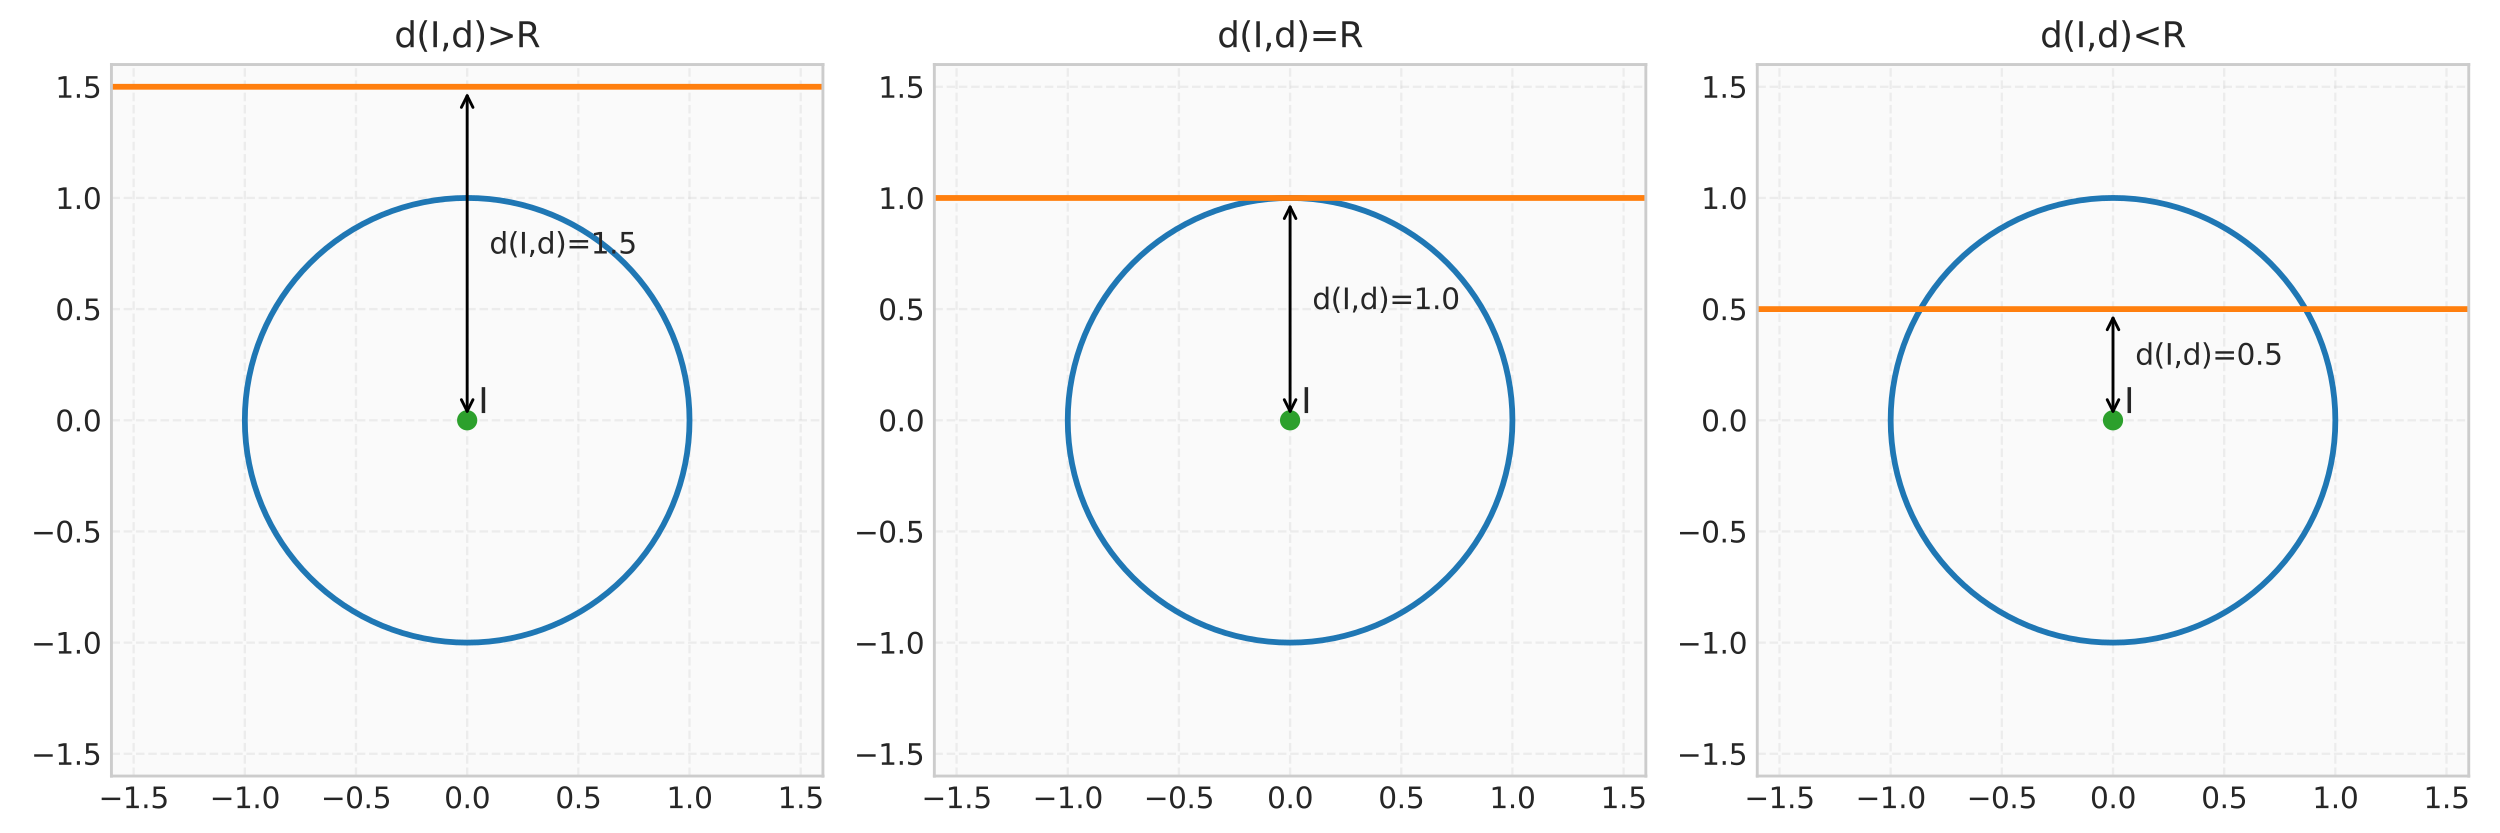 <?xml version="1.0" encoding="utf-8" standalone="no"?>
<!DOCTYPE svg PUBLIC "-//W3C//DTD SVG 1.1//EN"
  "http://www.w3.org/Graphics/SVG/1.1/DTD/svg11.dtd">
<svg xmlns:xlink="http://www.w3.org/1999/xlink" width="864pt" height="288pt" viewBox="0 0 864 288" xmlns="http://www.w3.org/2000/svg" version="1.1">
 <defs>
  <style type="text/css">*{stroke-linejoin: round; stroke-linecap: butt}</style>
 </defs>
 <g id="figure_1">
  <g id="patch_1">
   <path d="M 0 288 
L 864 288 
L 864 0 
L 0 0 
z
" style="fill: #ffffff"/>
  </g>
  <g id="axes_1">
   <g id="patch_2">
    <path d="M 38.51 268.195 
L 284.4 268.195 
L 284.4 22.305 
L 38.51 22.305 
z
" style="fill: #fafafa"/>
   </g>
   <g id="matplotlib.axis_1">
    <g id="xtick_1">
     <g id="line2d_1">
      <path d="M 46.194 268.195 
L 46.194 22.305 
" clip-path="url(#p653495ce59)" style="fill: none; stroke-dasharray: 2.96,1.28; stroke-dashoffset: 0; stroke: #cccccc; stroke-opacity: 0.3; stroke-width: 0.8"/>
     </g>
     <g id="line2d_2"/>
     <g id="text_1">
      <!-- −1.5 -->
      <g style="fill: #262626" transform="translate(34.053 279.293) scale(0.1 -0.1)">
       <defs>
        <path id="DejaVuSans-2212" d="M 678 2272 
L 4684 2272 
L 4684 1741 
L 678 1741 
L 678 2272 
z
" transform="scale(0.016)"/>
        <path id="DejaVuSans-31" d="M 794 531 
L 1825 531 
L 1825 4091 
L 703 3866 
L 703 4441 
L 1819 4666 
L 2450 4666 
L 2450 531 
L 3481 531 
L 3481 0 
L 794 0 
L 794 531 
z
" transform="scale(0.016)"/>
        <path id="DejaVuSans-2e" d="M 684 794 
L 1344 794 
L 1344 0 
L 684 0 
L 684 794 
z
" transform="scale(0.016)"/>
        <path id="DejaVuSans-35" d="M 691 4666 
L 3169 4666 
L 3169 4134 
L 1269 4134 
L 1269 2991 
Q 1406 3038 1543 3061 
Q 1681 3084 1819 3084 
Q 2600 3084 3056 2656 
Q 3513 2228 3513 1497 
Q 3513 744 3044 326 
Q 2575 -91 1722 -91 
Q 1428 -91 1123 -41 
Q 819 9 494 109 
L 494 744 
Q 775 591 1075 516 
Q 1375 441 1709 441 
Q 2250 441 2565 725 
Q 2881 1009 2881 1497 
Q 2881 1984 2565 2268 
Q 2250 2553 1709 2553 
Q 1456 2553 1204 2497 
Q 953 2441 691 2322 
L 691 4666 
z
" transform="scale(0.016)"/>
       </defs>
       <use xlink:href="#DejaVuSans-2212"/>
       <use xlink:href="#DejaVuSans-31" transform="translate(83.789 0)"/>
       <use xlink:href="#DejaVuSans-2e" transform="translate(147.412 0)"/>
       <use xlink:href="#DejaVuSans-35" transform="translate(179.199 0)"/>
      </g>
     </g>
    </g>
    <g id="xtick_2">
     <g id="line2d_3">
      <path d="M 84.614 268.195 
L 84.614 22.305 
" clip-path="url(#p653495ce59)" style="fill: none; stroke-dasharray: 2.96,1.28; stroke-dashoffset: 0; stroke: #cccccc; stroke-opacity: 0.3; stroke-width: 0.8"/>
     </g>
     <g id="line2d_4"/>
     <g id="text_2">
      <!-- −1.0 -->
      <g style="fill: #262626" transform="translate(72.473 279.293) scale(0.1 -0.1)">
       <defs>
        <path id="DejaVuSans-30" d="M 2034 4250 
Q 1547 4250 1301 3770 
Q 1056 3291 1056 2328 
Q 1056 1369 1301 889 
Q 1547 409 2034 409 
Q 2525 409 2770 889 
Q 3016 1369 3016 2328 
Q 3016 3291 2770 3770 
Q 2525 4250 2034 4250 
z
M 2034 4750 
Q 2819 4750 3233 4129 
Q 3647 3509 3647 2328 
Q 3647 1150 3233 529 
Q 2819 -91 2034 -91 
Q 1250 -91 836 529 
Q 422 1150 422 2328 
Q 422 3509 836 4129 
Q 1250 4750 2034 4750 
z
" transform="scale(0.016)"/>
       </defs>
       <use xlink:href="#DejaVuSans-2212"/>
       <use xlink:href="#DejaVuSans-31" transform="translate(83.789 0)"/>
       <use xlink:href="#DejaVuSans-2e" transform="translate(147.412 0)"/>
       <use xlink:href="#DejaVuSans-30" transform="translate(179.199 0)"/>
      </g>
     </g>
    </g>
    <g id="xtick_3">
     <g id="line2d_5">
      <path d="M 123.035 268.195 
L 123.035 22.305 
" clip-path="url(#p653495ce59)" style="fill: none; stroke-dasharray: 2.96,1.28; stroke-dashoffset: 0; stroke: #cccccc; stroke-opacity: 0.3; stroke-width: 0.8"/>
     </g>
     <g id="line2d_6"/>
     <g id="text_3">
      <!-- −0.5 -->
      <g style="fill: #262626" transform="translate(110.893 279.293) scale(0.1 -0.1)">
       <use xlink:href="#DejaVuSans-2212"/>
       <use xlink:href="#DejaVuSans-30" transform="translate(83.789 0)"/>
       <use xlink:href="#DejaVuSans-2e" transform="translate(147.412 0)"/>
       <use xlink:href="#DejaVuSans-35" transform="translate(179.199 0)"/>
      </g>
     </g>
    </g>
    <g id="xtick_4">
     <g id="line2d_7">
      <path d="M 161.455 268.195 
L 161.455 22.305 
" clip-path="url(#p653495ce59)" style="fill: none; stroke-dasharray: 2.96,1.28; stroke-dashoffset: 0; stroke: #cccccc; stroke-opacity: 0.3; stroke-width: 0.8"/>
     </g>
     <g id="line2d_8"/>
     <g id="text_4">
      <!-- 0.0 -->
      <g style="fill: #262626" transform="translate(153.503 279.293) scale(0.1 -0.1)">
       <use xlink:href="#DejaVuSans-30"/>
       <use xlink:href="#DejaVuSans-2e" transform="translate(63.623 0)"/>
       <use xlink:href="#DejaVuSans-30" transform="translate(95.41 0)"/>
      </g>
     </g>
    </g>
    <g id="xtick_5">
     <g id="line2d_9">
      <path d="M 199.875 268.195 
L 199.875 22.305 
" clip-path="url(#p653495ce59)" style="fill: none; stroke-dasharray: 2.96,1.28; stroke-dashoffset: 0; stroke: #cccccc; stroke-opacity: 0.3; stroke-width: 0.8"/>
     </g>
     <g id="line2d_10"/>
     <g id="text_5">
      <!-- 0.5 -->
      <g style="fill: #262626" transform="translate(191.924 279.293) scale(0.1 -0.1)">
       <use xlink:href="#DejaVuSans-30"/>
       <use xlink:href="#DejaVuSans-2e" transform="translate(63.623 0)"/>
       <use xlink:href="#DejaVuSans-35" transform="translate(95.41 0)"/>
      </g>
     </g>
    </g>
    <g id="xtick_6">
     <g id="line2d_11">
      <path d="M 238.296 268.195 
L 238.296 22.305 
" clip-path="url(#p653495ce59)" style="fill: none; stroke-dasharray: 2.96,1.28; stroke-dashoffset: 0; stroke: #cccccc; stroke-opacity: 0.3; stroke-width: 0.8"/>
     </g>
     <g id="line2d_12"/>
     <g id="text_6">
      <!-- 1.0 -->
      <g style="fill: #262626" transform="translate(230.344 279.293) scale(0.1 -0.1)">
       <use xlink:href="#DejaVuSans-31"/>
       <use xlink:href="#DejaVuSans-2e" transform="translate(63.623 0)"/>
       <use xlink:href="#DejaVuSans-30" transform="translate(95.41 0)"/>
      </g>
     </g>
    </g>
    <g id="xtick_7">
     <g id="line2d_13">
      <path d="M 276.716 268.195 
L 276.716 22.305 
" clip-path="url(#p653495ce59)" style="fill: none; stroke-dasharray: 2.96,1.28; stroke-dashoffset: 0; stroke: #cccccc; stroke-opacity: 0.3; stroke-width: 0.8"/>
     </g>
     <g id="line2d_14"/>
     <g id="text_7">
      <!-- 1.5 -->
      <g style="fill: #262626" transform="translate(268.764 279.293) scale(0.1 -0.1)">
       <use xlink:href="#DejaVuSans-31"/>
       <use xlink:href="#DejaVuSans-2e" transform="translate(63.623 0)"/>
       <use xlink:href="#DejaVuSans-35" transform="translate(95.41 0)"/>
      </g>
     </g>
    </g>
   </g>
   <g id="matplotlib.axis_2">
    <g id="ytick_1">
     <g id="line2d_15">
      <path d="M 38.51 260.511 
L 284.4 260.511 
" clip-path="url(#p653495ce59)" style="fill: none; stroke-dasharray: 2.96,1.28; stroke-dashoffset: 0; stroke: #cccccc; stroke-opacity: 0.3; stroke-width: 0.8"/>
     </g>
     <g id="line2d_16"/>
     <g id="text_8">
      <!-- −1.5 -->
      <g style="fill: #262626" transform="translate(10.727 264.31) scale(0.1 -0.1)">
       <use xlink:href="#DejaVuSans-2212"/>
       <use xlink:href="#DejaVuSans-31" transform="translate(83.789 0)"/>
       <use xlink:href="#DejaVuSans-2e" transform="translate(147.412 0)"/>
       <use xlink:href="#DejaVuSans-35" transform="translate(179.199 0)"/>
      </g>
     </g>
    </g>
    <g id="ytick_2">
     <g id="line2d_17">
      <path d="M 38.51 222.091 
L 284.4 222.091 
" clip-path="url(#p653495ce59)" style="fill: none; stroke-dasharray: 2.96,1.28; stroke-dashoffset: 0; stroke: #cccccc; stroke-opacity: 0.3; stroke-width: 0.8"/>
     </g>
     <g id="line2d_18"/>
     <g id="text_9">
      <!-- −1.0 -->
      <g style="fill: #262626" transform="translate(10.727 225.89) scale(0.1 -0.1)">
       <use xlink:href="#DejaVuSans-2212"/>
       <use xlink:href="#DejaVuSans-31" transform="translate(83.789 0)"/>
       <use xlink:href="#DejaVuSans-2e" transform="translate(147.412 0)"/>
       <use xlink:href="#DejaVuSans-30" transform="translate(179.199 0)"/>
      </g>
     </g>
    </g>
    <g id="ytick_3">
     <g id="line2d_19">
      <path d="M 38.51 183.67 
L 284.4 183.67 
" clip-path="url(#p653495ce59)" style="fill: none; stroke-dasharray: 2.96,1.28; stroke-dashoffset: 0; stroke: #cccccc; stroke-opacity: 0.3; stroke-width: 0.8"/>
     </g>
     <g id="line2d_20"/>
     <g id="text_10">
      <!-- −0.5 -->
      <g style="fill: #262626" transform="translate(10.727 187.47) scale(0.1 -0.1)">
       <use xlink:href="#DejaVuSans-2212"/>
       <use xlink:href="#DejaVuSans-30" transform="translate(83.789 0)"/>
       <use xlink:href="#DejaVuSans-2e" transform="translate(147.412 0)"/>
       <use xlink:href="#DejaVuSans-35" transform="translate(179.199 0)"/>
      </g>
     </g>
    </g>
    <g id="ytick_4">
     <g id="line2d_21">
      <path d="M 38.51 145.25 
L 284.4 145.25 
" clip-path="url(#p653495ce59)" style="fill: none; stroke-dasharray: 2.96,1.28; stroke-dashoffset: 0; stroke: #cccccc; stroke-opacity: 0.3; stroke-width: 0.8"/>
     </g>
     <g id="line2d_22"/>
     <g id="text_11">
      <!-- 0.0 -->
      <g style="fill: #262626" transform="translate(19.107 149.049) scale(0.1 -0.1)">
       <use xlink:href="#DejaVuSans-30"/>
       <use xlink:href="#DejaVuSans-2e" transform="translate(63.623 0)"/>
       <use xlink:href="#DejaVuSans-30" transform="translate(95.41 0)"/>
      </g>
     </g>
    </g>
    <g id="ytick_5">
     <g id="line2d_23">
      <path d="M 38.51 106.83 
L 284.4 106.83 
" clip-path="url(#p653495ce59)" style="fill: none; stroke-dasharray: 2.96,1.28; stroke-dashoffset: 0; stroke: #cccccc; stroke-opacity: 0.3; stroke-width: 0.8"/>
     </g>
     <g id="line2d_24"/>
     <g id="text_12">
      <!-- 0.5 -->
      <g style="fill: #262626" transform="translate(19.107 110.629) scale(0.1 -0.1)">
       <use xlink:href="#DejaVuSans-30"/>
       <use xlink:href="#DejaVuSans-2e" transform="translate(63.623 0)"/>
       <use xlink:href="#DejaVuSans-35" transform="translate(95.41 0)"/>
      </g>
     </g>
    </g>
    <g id="ytick_6">
     <g id="line2d_25">
      <path d="M 38.51 68.409 
L 284.4 68.409 
" clip-path="url(#p653495ce59)" style="fill: none; stroke-dasharray: 2.96,1.28; stroke-dashoffset: 0; stroke: #cccccc; stroke-opacity: 0.3; stroke-width: 0.8"/>
     </g>
     <g id="line2d_26"/>
     <g id="text_13">
      <!-- 1.0 -->
      <g style="fill: #262626" transform="translate(19.107 72.209) scale(0.1 -0.1)">
       <use xlink:href="#DejaVuSans-31"/>
       <use xlink:href="#DejaVuSans-2e" transform="translate(63.623 0)"/>
       <use xlink:href="#DejaVuSans-30" transform="translate(95.41 0)"/>
      </g>
     </g>
    </g>
    <g id="ytick_7">
     <g id="line2d_27">
      <path d="M 38.51 29.989 
L 284.4 29.989 
" clip-path="url(#p653495ce59)" style="fill: none; stroke-dasharray: 2.96,1.28; stroke-dashoffset: 0; stroke: #cccccc; stroke-opacity: 0.3; stroke-width: 0.8"/>
     </g>
     <g id="line2d_28"/>
     <g id="text_14">
      <!-- 1.5 -->
      <g style="fill: #262626" transform="translate(19.107 33.788) scale(0.1 -0.1)">
       <use xlink:href="#DejaVuSans-31"/>
       <use xlink:href="#DejaVuSans-2e" transform="translate(63.623 0)"/>
       <use xlink:href="#DejaVuSans-35" transform="translate(95.41 0)"/>
      </g>
     </g>
    </g>
   </g>
   <g id="patch_3">
    <path d="M 161.455 222.091 
C 181.833 222.091 201.38 213.994 215.79 199.585 
C 230.199 185.175 238.296 165.628 238.296 145.25 
C 238.296 124.872 230.199 105.325 215.79 90.915 
C 201.38 76.506 181.833 68.409 161.455 68.409 
C 141.077 68.409 121.53 76.506 107.12 90.915 
C 92.711 105.325 84.614 124.872 84.614 145.25 
C 84.614 165.628 92.711 185.175 107.12 199.585 
C 121.53 213.994 141.077 222.091 161.455 222.091 
L 161.455 222.091 
z
" clip-path="url(#p653495ce59)" style="fill: none; stroke: #1f77b4; stroke-width: 2; stroke-linejoin: miter"/>
   </g>
   <g id="line2d_29">
    <path d="M 38.51 29.989 
L 284.4 29.989 
L 284.4 29.989 
" clip-path="url(#p653495ce59)" style="fill: none; stroke: #ff7f0e; stroke-width: 2; stroke-linecap: round"/>
   </g>
   <g id="line2d_30">
    <defs>
     <path id="mdc80f33d4e" d="M 0 3 
C 0.796 3 1.559 2.684 2.121 2.121 
C 2.684 1.559 3 0.796 3 0 
C 3 -0.796 2.684 -1.559 2.121 -2.121 
C 1.559 -2.684 0.796 -3 0 -3 
C -0.796 -3 -1.559 -2.684 -2.121 -2.121 
C -2.684 -1.559 -3 -0.796 -3 0 
C -3 0.796 -2.684 1.559 -2.121 2.121 
C -1.559 2.684 -0.796 3 0 3 
z
" style="stroke: #2ca02c"/>
    </defs>
    <g clip-path="url(#p653495ce59)">
     <use xlink:href="#mdc80f33d4e" x="161.455" y="145.25" style="fill: #2ca02c; stroke: #2ca02c"/>
    </g>
   </g>
   <g id="patch_4">
    <path d="M 38.51 268.195 
L 38.51 22.305 
" style="fill: none; stroke: #cccccc; stroke-linejoin: miter; stroke-linecap: square"/>
   </g>
   <g id="patch_5">
    <path d="M 284.4 268.195 
L 284.4 22.305 
" style="fill: none; stroke: #cccccc; stroke-linejoin: miter; stroke-linecap: square"/>
   </g>
   <g id="patch_6">
    <path d="M 38.51 268.195 
L 284.4 268.195 
" style="fill: none; stroke: #cccccc; stroke-linejoin: miter; stroke-linecap: square"/>
   </g>
   <g id="patch_7">
    <path d="M 38.51 22.305 
L 284.4 22.305 
" style="fill: none; stroke: #cccccc; stroke-linejoin: miter; stroke-linecap: square"/>
   </g>
   <g id="text_15">
    <!--  I -->
    <g style="fill: #262626" transform="translate(161.455 142.754) scale(0.12 -0.12)">
     <defs>
      <path id="DejaVuSans-20" transform="scale(0.016)"/>
      <path id="DejaVuSans-49" d="M 628 4666 
L 1259 4666 
L 1259 0 
L 628 0 
L 628 4666 
z
" transform="scale(0.016)"/>
     </defs>
     <use xlink:href="#DejaVuSans-20"/>
     <use xlink:href="#DejaVuSans-49" transform="translate(31.787 0)"/>
    </g>
   </g>
   <g id="patch_8">
    <path d="M 161.455 142.131 
Q 161.455 87.619 161.455 33.108 
" style="fill: none; stroke: #000000; stroke-linecap: round"/>
    <path d="M 163.455 138.131 
L 161.455 142.131 
L 159.455 138.131 
" style="fill: none; stroke: #000000; stroke-linecap: round"/>
    <path d="M 159.455 37.108 
L 161.455 33.108 
L 163.455 37.108 
" style="fill: none; stroke: #000000; stroke-linecap: round"/>
   </g>
   <g id="text_16">
    <!-- d(I,d)=1.5 -->
    <g style="fill: #262626" transform="translate(169.139 87.62) scale(0.1 -0.1)">
     <defs>
      <path id="DejaVuSans-64" d="M 2906 2969 
L 2906 4863 
L 3481 4863 
L 3481 0 
L 2906 0 
L 2906 525 
Q 2725 213 2448 61 
Q 2172 -91 1784 -91 
Q 1150 -91 751 415 
Q 353 922 353 1747 
Q 353 2572 751 3078 
Q 1150 3584 1784 3584 
Q 2172 3584 2448 3432 
Q 2725 3281 2906 2969 
z
M 947 1747 
Q 947 1113 1208 752 
Q 1469 391 1925 391 
Q 2381 391 2643 752 
Q 2906 1113 2906 1747 
Q 2906 2381 2643 2742 
Q 2381 3103 1925 3103 
Q 1469 3103 1208 2742 
Q 947 2381 947 1747 
z
" transform="scale(0.016)"/>
      <path id="DejaVuSans-28" d="M 1984 4856 
Q 1566 4138 1362 3434 
Q 1159 2731 1159 2009 
Q 1159 1288 1364 580 
Q 1569 -128 1984 -844 
L 1484 -844 
Q 1016 -109 783 600 
Q 550 1309 550 2009 
Q 550 2706 781 3412 
Q 1013 4119 1484 4856 
L 1984 4856 
z
" transform="scale(0.016)"/>
      <path id="DejaVuSans-2c" d="M 750 794 
L 1409 794 
L 1409 256 
L 897 -744 
L 494 -744 
L 750 256 
L 750 794 
z
" transform="scale(0.016)"/>
      <path id="DejaVuSans-29" d="M 513 4856 
L 1013 4856 
Q 1481 4119 1714 3412 
Q 1947 2706 1947 2009 
Q 1947 1309 1714 600 
Q 1481 -109 1013 -844 
L 513 -844 
Q 928 -128 1133 580 
Q 1338 1288 1338 2009 
Q 1338 2731 1133 3434 
Q 928 4138 513 4856 
z
" transform="scale(0.016)"/>
      <path id="DejaVuSans-3d" d="M 678 2906 
L 4684 2906 
L 4684 2381 
L 678 2381 
L 678 2906 
z
M 678 1631 
L 4684 1631 
L 4684 1100 
L 678 1100 
L 678 1631 
z
" transform="scale(0.016)"/>
     </defs>
     <use xlink:href="#DejaVuSans-64"/>
     <use xlink:href="#DejaVuSans-28" transform="translate(63.477 0)"/>
     <use xlink:href="#DejaVuSans-49" transform="translate(102.49 0)"/>
     <use xlink:href="#DejaVuSans-2c" transform="translate(131.982 0)"/>
     <use xlink:href="#DejaVuSans-64" transform="translate(163.77 0)"/>
     <use xlink:href="#DejaVuSans-29" transform="translate(227.246 0)"/>
     <use xlink:href="#DejaVuSans-3d" transform="translate(266.26 0)"/>
     <use xlink:href="#DejaVuSans-31" transform="translate(350.049 0)"/>
     <use xlink:href="#DejaVuSans-2e" transform="translate(413.672 0)"/>
     <use xlink:href="#DejaVuSans-35" transform="translate(445.459 0)"/>
    </g>
   </g>
   <g id="text_17">
    <!-- d(I,d)&gt;R -->
    <g style="fill: #262626" transform="translate(136.281 16.305) scale(0.12 -0.12)">
     <defs>
      <path id="DejaVuSans-3e" d="M 678 3150 
L 678 3719 
L 4684 2266 
L 4684 1747 
L 678 294 
L 678 863 
L 3897 2003 
L 678 3150 
z
" transform="scale(0.016)"/>
      <path id="DejaVuSans-52" d="M 2841 2188 
Q 3044 2119 3236 1894 
Q 3428 1669 3622 1275 
L 4263 0 
L 3584 0 
L 2988 1197 
Q 2756 1666 2539 1819 
Q 2322 1972 1947 1972 
L 1259 1972 
L 1259 0 
L 628 0 
L 628 4666 
L 2053 4666 
Q 2853 4666 3247 4331 
Q 3641 3997 3641 3322 
Q 3641 2881 3436 2590 
Q 3231 2300 2841 2188 
z
M 1259 4147 
L 1259 2491 
L 2053 2491 
Q 2509 2491 2742 2702 
Q 2975 2913 2975 3322 
Q 2975 3731 2742 3939 
Q 2509 4147 2053 4147 
L 1259 4147 
z
" transform="scale(0.016)"/>
     </defs>
     <use xlink:href="#DejaVuSans-64"/>
     <use xlink:href="#DejaVuSans-28" transform="translate(63.477 0)"/>
     <use xlink:href="#DejaVuSans-49" transform="translate(102.49 0)"/>
     <use xlink:href="#DejaVuSans-2c" transform="translate(131.982 0)"/>
     <use xlink:href="#DejaVuSans-64" transform="translate(163.77 0)"/>
     <use xlink:href="#DejaVuSans-29" transform="translate(227.246 0)"/>
     <use xlink:href="#DejaVuSans-3e" transform="translate(266.26 0)"/>
     <use xlink:href="#DejaVuSans-52" transform="translate(350.049 0)"/>
    </g>
   </g>
  </g>
  <g id="axes_2">
   <g id="patch_9">
    <path d="M 322.91 268.195 
L 568.8 268.195 
L 568.8 22.305 
L 322.91 22.305 
z
" style="fill: #fafafa"/>
   </g>
   <g id="matplotlib.axis_3">
    <g id="xtick_8">
     <g id="line2d_31">
      <path d="M 330.594 268.195 
L 330.594 22.305 
" clip-path="url(#p425841491b)" style="fill: none; stroke-dasharray: 2.96,1.28; stroke-dashoffset: 0; stroke: #cccccc; stroke-opacity: 0.3; stroke-width: 0.8"/>
     </g>
     <g id="line2d_32"/>
     <g id="text_18">
      <!-- −1.5 -->
      <g style="fill: #262626" transform="translate(318.453 279.293) scale(0.1 -0.1)">
       <use xlink:href="#DejaVuSans-2212"/>
       <use xlink:href="#DejaVuSans-31" transform="translate(83.789 0)"/>
       <use xlink:href="#DejaVuSans-2e" transform="translate(147.412 0)"/>
       <use xlink:href="#DejaVuSans-35" transform="translate(179.199 0)"/>
      </g>
     </g>
    </g>
    <g id="xtick_9">
     <g id="line2d_33">
      <path d="M 369.014 268.195 
L 369.014 22.305 
" clip-path="url(#p425841491b)" style="fill: none; stroke-dasharray: 2.96,1.28; stroke-dashoffset: 0; stroke: #cccccc; stroke-opacity: 0.3; stroke-width: 0.8"/>
     </g>
     <g id="line2d_34"/>
     <g id="text_19">
      <!-- −1.0 -->
      <g style="fill: #262626" transform="translate(356.873 279.293) scale(0.1 -0.1)">
       <use xlink:href="#DejaVuSans-2212"/>
       <use xlink:href="#DejaVuSans-31" transform="translate(83.789 0)"/>
       <use xlink:href="#DejaVuSans-2e" transform="translate(147.412 0)"/>
       <use xlink:href="#DejaVuSans-30" transform="translate(179.199 0)"/>
      </g>
     </g>
    </g>
    <g id="xtick_10">
     <g id="line2d_35">
      <path d="M 407.435 268.195 
L 407.435 22.305 
" clip-path="url(#p425841491b)" style="fill: none; stroke-dasharray: 2.96,1.28; stroke-dashoffset: 0; stroke: #cccccc; stroke-opacity: 0.3; stroke-width: 0.8"/>
     </g>
     <g id="line2d_36"/>
     <g id="text_20">
      <!-- −0.5 -->
      <g style="fill: #262626" transform="translate(395.293 279.293) scale(0.1 -0.1)">
       <use xlink:href="#DejaVuSans-2212"/>
       <use xlink:href="#DejaVuSans-30" transform="translate(83.789 0)"/>
       <use xlink:href="#DejaVuSans-2e" transform="translate(147.412 0)"/>
       <use xlink:href="#DejaVuSans-35" transform="translate(179.199 0)"/>
      </g>
     </g>
    </g>
    <g id="xtick_11">
     <g id="line2d_37">
      <path d="M 445.855 268.195 
L 445.855 22.305 
" clip-path="url(#p425841491b)" style="fill: none; stroke-dasharray: 2.96,1.28; stroke-dashoffset: 0; stroke: #cccccc; stroke-opacity: 0.3; stroke-width: 0.8"/>
     </g>
     <g id="line2d_38"/>
     <g id="text_21">
      <!-- 0.0 -->
      <g style="fill: #262626" transform="translate(437.903 279.293) scale(0.1 -0.1)">
       <use xlink:href="#DejaVuSans-30"/>
       <use xlink:href="#DejaVuSans-2e" transform="translate(63.623 0)"/>
       <use xlink:href="#DejaVuSans-30" transform="translate(95.41 0)"/>
      </g>
     </g>
    </g>
    <g id="xtick_12">
     <g id="line2d_39">
      <path d="M 484.275 268.195 
L 484.275 22.305 
" clip-path="url(#p425841491b)" style="fill: none; stroke-dasharray: 2.96,1.28; stroke-dashoffset: 0; stroke: #cccccc; stroke-opacity: 0.3; stroke-width: 0.8"/>
     </g>
     <g id="line2d_40"/>
     <g id="text_22">
      <!-- 0.5 -->
      <g style="fill: #262626" transform="translate(476.324 279.293) scale(0.1 -0.1)">
       <use xlink:href="#DejaVuSans-30"/>
       <use xlink:href="#DejaVuSans-2e" transform="translate(63.623 0)"/>
       <use xlink:href="#DejaVuSans-35" transform="translate(95.41 0)"/>
      </g>
     </g>
    </g>
    <g id="xtick_13">
     <g id="line2d_41">
      <path d="M 522.696 268.195 
L 522.696 22.305 
" clip-path="url(#p425841491b)" style="fill: none; stroke-dasharray: 2.96,1.28; stroke-dashoffset: 0; stroke: #cccccc; stroke-opacity: 0.3; stroke-width: 0.8"/>
     </g>
     <g id="line2d_42"/>
     <g id="text_23">
      <!-- 1.0 -->
      <g style="fill: #262626" transform="translate(514.744 279.293) scale(0.1 -0.1)">
       <use xlink:href="#DejaVuSans-31"/>
       <use xlink:href="#DejaVuSans-2e" transform="translate(63.623 0)"/>
       <use xlink:href="#DejaVuSans-30" transform="translate(95.41 0)"/>
      </g>
     </g>
    </g>
    <g id="xtick_14">
     <g id="line2d_43">
      <path d="M 561.116 268.195 
L 561.116 22.305 
" clip-path="url(#p425841491b)" style="fill: none; stroke-dasharray: 2.96,1.28; stroke-dashoffset: 0; stroke: #cccccc; stroke-opacity: 0.3; stroke-width: 0.8"/>
     </g>
     <g id="line2d_44"/>
     <g id="text_24">
      <!-- 1.5 -->
      <g style="fill: #262626" transform="translate(553.164 279.293) scale(0.1 -0.1)">
       <use xlink:href="#DejaVuSans-31"/>
       <use xlink:href="#DejaVuSans-2e" transform="translate(63.623 0)"/>
       <use xlink:href="#DejaVuSans-35" transform="translate(95.41 0)"/>
      </g>
     </g>
    </g>
   </g>
   <g id="matplotlib.axis_4">
    <g id="ytick_8">
     <g id="line2d_45">
      <path d="M 322.91 260.511 
L 568.8 260.511 
" clip-path="url(#p425841491b)" style="fill: none; stroke-dasharray: 2.96,1.28; stroke-dashoffset: 0; stroke: #cccccc; stroke-opacity: 0.3; stroke-width: 0.8"/>
     </g>
     <g id="line2d_46"/>
     <g id="text_25">
      <!-- −1.5 -->
      <g style="fill: #262626" transform="translate(295.127 264.31) scale(0.1 -0.1)">
       <use xlink:href="#DejaVuSans-2212"/>
       <use xlink:href="#DejaVuSans-31" transform="translate(83.789 0)"/>
       <use xlink:href="#DejaVuSans-2e" transform="translate(147.412 0)"/>
       <use xlink:href="#DejaVuSans-35" transform="translate(179.199 0)"/>
      </g>
     </g>
    </g>
    <g id="ytick_9">
     <g id="line2d_47">
      <path d="M 322.91 222.091 
L 568.8 222.091 
" clip-path="url(#p425841491b)" style="fill: none; stroke-dasharray: 2.96,1.28; stroke-dashoffset: 0; stroke: #cccccc; stroke-opacity: 0.3; stroke-width: 0.8"/>
     </g>
     <g id="line2d_48"/>
     <g id="text_26">
      <!-- −1.0 -->
      <g style="fill: #262626" transform="translate(295.127 225.89) scale(0.1 -0.1)">
       <use xlink:href="#DejaVuSans-2212"/>
       <use xlink:href="#DejaVuSans-31" transform="translate(83.789 0)"/>
       <use xlink:href="#DejaVuSans-2e" transform="translate(147.412 0)"/>
       <use xlink:href="#DejaVuSans-30" transform="translate(179.199 0)"/>
      </g>
     </g>
    </g>
    <g id="ytick_10">
     <g id="line2d_49">
      <path d="M 322.91 183.67 
L 568.8 183.67 
" clip-path="url(#p425841491b)" style="fill: none; stroke-dasharray: 2.96,1.28; stroke-dashoffset: 0; stroke: #cccccc; stroke-opacity: 0.3; stroke-width: 0.8"/>
     </g>
     <g id="line2d_50"/>
     <g id="text_27">
      <!-- −0.5 -->
      <g style="fill: #262626" transform="translate(295.127 187.47) scale(0.1 -0.1)">
       <use xlink:href="#DejaVuSans-2212"/>
       <use xlink:href="#DejaVuSans-30" transform="translate(83.789 0)"/>
       <use xlink:href="#DejaVuSans-2e" transform="translate(147.412 0)"/>
       <use xlink:href="#DejaVuSans-35" transform="translate(179.199 0)"/>
      </g>
     </g>
    </g>
    <g id="ytick_11">
     <g id="line2d_51">
      <path d="M 322.91 145.25 
L 568.8 145.25 
" clip-path="url(#p425841491b)" style="fill: none; stroke-dasharray: 2.96,1.28; stroke-dashoffset: 0; stroke: #cccccc; stroke-opacity: 0.3; stroke-width: 0.8"/>
     </g>
     <g id="line2d_52"/>
     <g id="text_28">
      <!-- 0.0 -->
      <g style="fill: #262626" transform="translate(303.507 149.049) scale(0.1 -0.1)">
       <use xlink:href="#DejaVuSans-30"/>
       <use xlink:href="#DejaVuSans-2e" transform="translate(63.623 0)"/>
       <use xlink:href="#DejaVuSans-30" transform="translate(95.41 0)"/>
      </g>
     </g>
    </g>
    <g id="ytick_12">
     <g id="line2d_53">
      <path d="M 322.91 106.83 
L 568.8 106.83 
" clip-path="url(#p425841491b)" style="fill: none; stroke-dasharray: 2.96,1.28; stroke-dashoffset: 0; stroke: #cccccc; stroke-opacity: 0.3; stroke-width: 0.8"/>
     </g>
     <g id="line2d_54"/>
     <g id="text_29">
      <!-- 0.5 -->
      <g style="fill: #262626" transform="translate(303.507 110.629) scale(0.1 -0.1)">
       <use xlink:href="#DejaVuSans-30"/>
       <use xlink:href="#DejaVuSans-2e" transform="translate(63.623 0)"/>
       <use xlink:href="#DejaVuSans-35" transform="translate(95.41 0)"/>
      </g>
     </g>
    </g>
    <g id="ytick_13">
     <g id="line2d_55">
      <path d="M 322.91 68.409 
L 568.8 68.409 
" clip-path="url(#p425841491b)" style="fill: none; stroke-dasharray: 2.96,1.28; stroke-dashoffset: 0; stroke: #cccccc; stroke-opacity: 0.3; stroke-width: 0.8"/>
     </g>
     <g id="line2d_56"/>
     <g id="text_30">
      <!-- 1.0 -->
      <g style="fill: #262626" transform="translate(303.507 72.209) scale(0.1 -0.1)">
       <use xlink:href="#DejaVuSans-31"/>
       <use xlink:href="#DejaVuSans-2e" transform="translate(63.623 0)"/>
       <use xlink:href="#DejaVuSans-30" transform="translate(95.41 0)"/>
      </g>
     </g>
    </g>
    <g id="ytick_14">
     <g id="line2d_57">
      <path d="M 322.91 29.989 
L 568.8 29.989 
" clip-path="url(#p425841491b)" style="fill: none; stroke-dasharray: 2.96,1.28; stroke-dashoffset: 0; stroke: #cccccc; stroke-opacity: 0.3; stroke-width: 0.8"/>
     </g>
     <g id="line2d_58"/>
     <g id="text_31">
      <!-- 1.5 -->
      <g style="fill: #262626" transform="translate(303.507 33.788) scale(0.1 -0.1)">
       <use xlink:href="#DejaVuSans-31"/>
       <use xlink:href="#DejaVuSans-2e" transform="translate(63.623 0)"/>
       <use xlink:href="#DejaVuSans-35" transform="translate(95.41 0)"/>
      </g>
     </g>
    </g>
   </g>
   <g id="patch_10">
    <path d="M 445.855 222.091 
C 466.233 222.091 485.78 213.994 500.19 199.585 
C 514.599 185.175 522.696 165.628 522.696 145.25 
C 522.696 124.872 514.599 105.325 500.19 90.915 
C 485.78 76.506 466.233 68.409 445.855 68.409 
C 425.477 68.409 405.93 76.506 391.52 90.915 
C 377.111 105.325 369.014 124.872 369.014 145.25 
C 369.014 165.628 377.111 185.175 391.52 199.585 
C 405.93 213.994 425.477 222.091 445.855 222.091 
L 445.855 222.091 
z
" clip-path="url(#p425841491b)" style="fill: none; stroke: #1f77b4; stroke-width: 2; stroke-linejoin: miter"/>
   </g>
   <g id="line2d_59">
    <path d="M 322.91 68.409 
L 568.8 68.409 
L 568.8 68.409 
" clip-path="url(#p425841491b)" style="fill: none; stroke: #ff7f0e; stroke-width: 2; stroke-linecap: round"/>
   </g>
   <g id="line2d_60">
    <g clip-path="url(#p425841491b)">
     <use xlink:href="#mdc80f33d4e" x="445.855" y="145.25" style="fill: #2ca02c; stroke: #2ca02c"/>
    </g>
   </g>
   <g id="patch_11">
    <path d="M 322.91 268.195 
L 322.91 22.305 
" style="fill: none; stroke: #cccccc; stroke-linejoin: miter; stroke-linecap: square"/>
   </g>
   <g id="patch_12">
    <path d="M 568.8 268.195 
L 568.8 22.305 
" style="fill: none; stroke: #cccccc; stroke-linejoin: miter; stroke-linecap: square"/>
   </g>
   <g id="patch_13">
    <path d="M 322.91 268.195 
L 568.8 268.195 
" style="fill: none; stroke: #cccccc; stroke-linejoin: miter; stroke-linecap: square"/>
   </g>
   <g id="patch_14">
    <path d="M 322.91 22.305 
L 568.8 22.305 
" style="fill: none; stroke: #cccccc; stroke-linejoin: miter; stroke-linecap: square"/>
   </g>
   <g id="text_32">
    <!--  I -->
    <g style="fill: #262626" transform="translate(445.855 142.754) scale(0.12 -0.12)">
     <use xlink:href="#DejaVuSans-20"/>
     <use xlink:href="#DejaVuSans-49" transform="translate(31.787 0)"/>
    </g>
   </g>
   <g id="patch_15">
    <path d="M 445.855 142.129 
Q 445.855 106.826 445.855 71.524 
" style="fill: none; stroke: #000000; stroke-linecap: round"/>
    <path d="M 447.855 138.129 
L 445.855 142.129 
L 443.855 138.129 
" style="fill: none; stroke: #000000; stroke-linecap: round"/>
    <path d="M 443.855 75.524 
L 445.855 71.524 
L 447.855 75.524 
" style="fill: none; stroke: #000000; stroke-linecap: round"/>
   </g>
   <g id="text_33">
    <!-- d(I,d)=1.0 -->
    <g style="fill: #262626" transform="translate(453.539 106.83) scale(0.1 -0.1)">
     <use xlink:href="#DejaVuSans-64"/>
     <use xlink:href="#DejaVuSans-28" transform="translate(63.477 0)"/>
     <use xlink:href="#DejaVuSans-49" transform="translate(102.49 0)"/>
     <use xlink:href="#DejaVuSans-2c" transform="translate(131.982 0)"/>
     <use xlink:href="#DejaVuSans-64" transform="translate(163.77 0)"/>
     <use xlink:href="#DejaVuSans-29" transform="translate(227.246 0)"/>
     <use xlink:href="#DejaVuSans-3d" transform="translate(266.26 0)"/>
     <use xlink:href="#DejaVuSans-31" transform="translate(350.049 0)"/>
     <use xlink:href="#DejaVuSans-2e" transform="translate(413.672 0)"/>
     <use xlink:href="#DejaVuSans-30" transform="translate(445.459 0)"/>
    </g>
   </g>
   <g id="text_34">
    <!-- d(I,d)=R -->
    <g style="fill: #262626" transform="translate(420.681 16.305) scale(0.12 -0.12)">
     <use xlink:href="#DejaVuSans-64"/>
     <use xlink:href="#DejaVuSans-28" transform="translate(63.477 0)"/>
     <use xlink:href="#DejaVuSans-49" transform="translate(102.49 0)"/>
     <use xlink:href="#DejaVuSans-2c" transform="translate(131.982 0)"/>
     <use xlink:href="#DejaVuSans-64" transform="translate(163.77 0)"/>
     <use xlink:href="#DejaVuSans-29" transform="translate(227.246 0)"/>
     <use xlink:href="#DejaVuSans-3d" transform="translate(266.26 0)"/>
     <use xlink:href="#DejaVuSans-52" transform="translate(350.049 0)"/>
    </g>
   </g>
  </g>
  <g id="axes_3">
   <g id="patch_16">
    <path d="M 607.31 268.195 
L 853.2 268.195 
L 853.2 22.305 
L 607.31 22.305 
z
" style="fill: #fafafa"/>
   </g>
   <g id="matplotlib.axis_5">
    <g id="xtick_15">
     <g id="line2d_61">
      <path d="M 614.994 268.195 
L 614.994 22.305 
" clip-path="url(#p95e1214d62)" style="fill: none; stroke-dasharray: 2.96,1.28; stroke-dashoffset: 0; stroke: #cccccc; stroke-opacity: 0.3; stroke-width: 0.8"/>
     </g>
     <g id="line2d_62"/>
     <g id="text_35">
      <!-- −1.5 -->
      <g style="fill: #262626" transform="translate(602.853 279.293) scale(0.1 -0.1)">
       <use xlink:href="#DejaVuSans-2212"/>
       <use xlink:href="#DejaVuSans-31" transform="translate(83.789 0)"/>
       <use xlink:href="#DejaVuSans-2e" transform="translate(147.412 0)"/>
       <use xlink:href="#DejaVuSans-35" transform="translate(179.199 0)"/>
      </g>
     </g>
    </g>
    <g id="xtick_16">
     <g id="line2d_63">
      <path d="M 653.414 268.195 
L 653.414 22.305 
" clip-path="url(#p95e1214d62)" style="fill: none; stroke-dasharray: 2.96,1.28; stroke-dashoffset: 0; stroke: #cccccc; stroke-opacity: 0.3; stroke-width: 0.8"/>
     </g>
     <g id="line2d_64"/>
     <g id="text_36">
      <!-- −1.0 -->
      <g style="fill: #262626" transform="translate(641.273 279.293) scale(0.1 -0.1)">
       <use xlink:href="#DejaVuSans-2212"/>
       <use xlink:href="#DejaVuSans-31" transform="translate(83.789 0)"/>
       <use xlink:href="#DejaVuSans-2e" transform="translate(147.412 0)"/>
       <use xlink:href="#DejaVuSans-30" transform="translate(179.199 0)"/>
      </g>
     </g>
    </g>
    <g id="xtick_17">
     <g id="line2d_65">
      <path d="M 691.835 268.195 
L 691.835 22.305 
" clip-path="url(#p95e1214d62)" style="fill: none; stroke-dasharray: 2.96,1.28; stroke-dashoffset: 0; stroke: #cccccc; stroke-opacity: 0.3; stroke-width: 0.8"/>
     </g>
     <g id="line2d_66"/>
     <g id="text_37">
      <!-- −0.5 -->
      <g style="fill: #262626" transform="translate(679.693 279.293) scale(0.1 -0.1)">
       <use xlink:href="#DejaVuSans-2212"/>
       <use xlink:href="#DejaVuSans-30" transform="translate(83.789 0)"/>
       <use xlink:href="#DejaVuSans-2e" transform="translate(147.412 0)"/>
       <use xlink:href="#DejaVuSans-35" transform="translate(179.199 0)"/>
      </g>
     </g>
    </g>
    <g id="xtick_18">
     <g id="line2d_67">
      <path d="M 730.255 268.195 
L 730.255 22.305 
" clip-path="url(#p95e1214d62)" style="fill: none; stroke-dasharray: 2.96,1.28; stroke-dashoffset: 0; stroke: #cccccc; stroke-opacity: 0.3; stroke-width: 0.8"/>
     </g>
     <g id="line2d_68"/>
     <g id="text_38">
      <!-- 0.0 -->
      <g style="fill: #262626" transform="translate(722.303 279.293) scale(0.1 -0.1)">
       <use xlink:href="#DejaVuSans-30"/>
       <use xlink:href="#DejaVuSans-2e" transform="translate(63.623 0)"/>
       <use xlink:href="#DejaVuSans-30" transform="translate(95.41 0)"/>
      </g>
     </g>
    </g>
    <g id="xtick_19">
     <g id="line2d_69">
      <path d="M 768.675 268.195 
L 768.675 22.305 
" clip-path="url(#p95e1214d62)" style="fill: none; stroke-dasharray: 2.96,1.28; stroke-dashoffset: 0; stroke: #cccccc; stroke-opacity: 0.3; stroke-width: 0.8"/>
     </g>
     <g id="line2d_70"/>
     <g id="text_39">
      <!-- 0.5 -->
      <g style="fill: #262626" transform="translate(760.724 279.293) scale(0.1 -0.1)">
       <use xlink:href="#DejaVuSans-30"/>
       <use xlink:href="#DejaVuSans-2e" transform="translate(63.623 0)"/>
       <use xlink:href="#DejaVuSans-35" transform="translate(95.41 0)"/>
      </g>
     </g>
    </g>
    <g id="xtick_20">
     <g id="line2d_71">
      <path d="M 807.096 268.195 
L 807.096 22.305 
" clip-path="url(#p95e1214d62)" style="fill: none; stroke-dasharray: 2.96,1.28; stroke-dashoffset: 0; stroke: #cccccc; stroke-opacity: 0.3; stroke-width: 0.8"/>
     </g>
     <g id="line2d_72"/>
     <g id="text_40">
      <!-- 1.0 -->
      <g style="fill: #262626" transform="translate(799.144 279.293) scale(0.1 -0.1)">
       <use xlink:href="#DejaVuSans-31"/>
       <use xlink:href="#DejaVuSans-2e" transform="translate(63.623 0)"/>
       <use xlink:href="#DejaVuSans-30" transform="translate(95.41 0)"/>
      </g>
     </g>
    </g>
    <g id="xtick_21">
     <g id="line2d_73">
      <path d="M 845.516 268.195 
L 845.516 22.305 
" clip-path="url(#p95e1214d62)" style="fill: none; stroke-dasharray: 2.96,1.28; stroke-dashoffset: 0; stroke: #cccccc; stroke-opacity: 0.3; stroke-width: 0.8"/>
     </g>
     <g id="line2d_74"/>
     <g id="text_41">
      <!-- 1.5 -->
      <g style="fill: #262626" transform="translate(837.564 279.293) scale(0.1 -0.1)">
       <use xlink:href="#DejaVuSans-31"/>
       <use xlink:href="#DejaVuSans-2e" transform="translate(63.623 0)"/>
       <use xlink:href="#DejaVuSans-35" transform="translate(95.41 0)"/>
      </g>
     </g>
    </g>
   </g>
   <g id="matplotlib.axis_6">
    <g id="ytick_15">
     <g id="line2d_75">
      <path d="M 607.31 260.511 
L 853.2 260.511 
" clip-path="url(#p95e1214d62)" style="fill: none; stroke-dasharray: 2.96,1.28; stroke-dashoffset: 0; stroke: #cccccc; stroke-opacity: 0.3; stroke-width: 0.8"/>
     </g>
     <g id="line2d_76"/>
     <g id="text_42">
      <!-- −1.5 -->
      <g style="fill: #262626" transform="translate(579.527 264.31) scale(0.1 -0.1)">
       <use xlink:href="#DejaVuSans-2212"/>
       <use xlink:href="#DejaVuSans-31" transform="translate(83.789 0)"/>
       <use xlink:href="#DejaVuSans-2e" transform="translate(147.412 0)"/>
       <use xlink:href="#DejaVuSans-35" transform="translate(179.199 0)"/>
      </g>
     </g>
    </g>
    <g id="ytick_16">
     <g id="line2d_77">
      <path d="M 607.31 222.091 
L 853.2 222.091 
" clip-path="url(#p95e1214d62)" style="fill: none; stroke-dasharray: 2.96,1.28; stroke-dashoffset: 0; stroke: #cccccc; stroke-opacity: 0.3; stroke-width: 0.8"/>
     </g>
     <g id="line2d_78"/>
     <g id="text_43">
      <!-- −1.0 -->
      <g style="fill: #262626" transform="translate(579.527 225.89) scale(0.1 -0.1)">
       <use xlink:href="#DejaVuSans-2212"/>
       <use xlink:href="#DejaVuSans-31" transform="translate(83.789 0)"/>
       <use xlink:href="#DejaVuSans-2e" transform="translate(147.412 0)"/>
       <use xlink:href="#DejaVuSans-30" transform="translate(179.199 0)"/>
      </g>
     </g>
    </g>
    <g id="ytick_17">
     <g id="line2d_79">
      <path d="M 607.31 183.67 
L 853.2 183.67 
" clip-path="url(#p95e1214d62)" style="fill: none; stroke-dasharray: 2.96,1.28; stroke-dashoffset: 0; stroke: #cccccc; stroke-opacity: 0.3; stroke-width: 0.8"/>
     </g>
     <g id="line2d_80"/>
     <g id="text_44">
      <!-- −0.5 -->
      <g style="fill: #262626" transform="translate(579.527 187.47) scale(0.1 -0.1)">
       <use xlink:href="#DejaVuSans-2212"/>
       <use xlink:href="#DejaVuSans-30" transform="translate(83.789 0)"/>
       <use xlink:href="#DejaVuSans-2e" transform="translate(147.412 0)"/>
       <use xlink:href="#DejaVuSans-35" transform="translate(179.199 0)"/>
      </g>
     </g>
    </g>
    <g id="ytick_18">
     <g id="line2d_81">
      <path d="M 607.31 145.25 
L 853.2 145.25 
" clip-path="url(#p95e1214d62)" style="fill: none; stroke-dasharray: 2.96,1.28; stroke-dashoffset: 0; stroke: #cccccc; stroke-opacity: 0.3; stroke-width: 0.8"/>
     </g>
     <g id="line2d_82"/>
     <g id="text_45">
      <!-- 0.0 -->
      <g style="fill: #262626" transform="translate(587.907 149.049) scale(0.1 -0.1)">
       <use xlink:href="#DejaVuSans-30"/>
       <use xlink:href="#DejaVuSans-2e" transform="translate(63.623 0)"/>
       <use xlink:href="#DejaVuSans-30" transform="translate(95.41 0)"/>
      </g>
     </g>
    </g>
    <g id="ytick_19">
     <g id="line2d_83">
      <path d="M 607.31 106.83 
L 853.2 106.83 
" clip-path="url(#p95e1214d62)" style="fill: none; stroke-dasharray: 2.96,1.28; stroke-dashoffset: 0; stroke: #cccccc; stroke-opacity: 0.3; stroke-width: 0.8"/>
     </g>
     <g id="line2d_84"/>
     <g id="text_46">
      <!-- 0.5 -->
      <g style="fill: #262626" transform="translate(587.907 110.629) scale(0.1 -0.1)">
       <use xlink:href="#DejaVuSans-30"/>
       <use xlink:href="#DejaVuSans-2e" transform="translate(63.623 0)"/>
       <use xlink:href="#DejaVuSans-35" transform="translate(95.41 0)"/>
      </g>
     </g>
    </g>
    <g id="ytick_20">
     <g id="line2d_85">
      <path d="M 607.31 68.409 
L 853.2 68.409 
" clip-path="url(#p95e1214d62)" style="fill: none; stroke-dasharray: 2.96,1.28; stroke-dashoffset: 0; stroke: #cccccc; stroke-opacity: 0.3; stroke-width: 0.8"/>
     </g>
     <g id="line2d_86"/>
     <g id="text_47">
      <!-- 1.0 -->
      <g style="fill: #262626" transform="translate(587.907 72.209) scale(0.1 -0.1)">
       <use xlink:href="#DejaVuSans-31"/>
       <use xlink:href="#DejaVuSans-2e" transform="translate(63.623 0)"/>
       <use xlink:href="#DejaVuSans-30" transform="translate(95.41 0)"/>
      </g>
     </g>
    </g>
    <g id="ytick_21">
     <g id="line2d_87">
      <path d="M 607.31 29.989 
L 853.2 29.989 
" clip-path="url(#p95e1214d62)" style="fill: none; stroke-dasharray: 2.96,1.28; stroke-dashoffset: 0; stroke: #cccccc; stroke-opacity: 0.3; stroke-width: 0.8"/>
     </g>
     <g id="line2d_88"/>
     <g id="text_48">
      <!-- 1.5 -->
      <g style="fill: #262626" transform="translate(587.907 33.788) scale(0.1 -0.1)">
       <use xlink:href="#DejaVuSans-31"/>
       <use xlink:href="#DejaVuSans-2e" transform="translate(63.623 0)"/>
       <use xlink:href="#DejaVuSans-35" transform="translate(95.41 0)"/>
      </g>
     </g>
    </g>
   </g>
   <g id="patch_17">
    <path d="M 730.255 222.091 
C 750.633 222.091 770.18 213.994 784.59 199.585 
C 798.999 185.175 807.096 165.628 807.096 145.25 
C 807.096 124.872 798.999 105.325 784.59 90.915 
C 770.18 76.506 750.633 68.409 730.255 68.409 
C 709.877 68.409 690.33 76.506 675.92 90.915 
C 661.511 105.325 653.414 124.872 653.414 145.25 
C 653.414 165.628 661.511 185.175 675.92 199.585 
C 690.33 213.994 709.877 222.091 730.255 222.091 
L 730.255 222.091 
z
" clip-path="url(#p95e1214d62)" style="fill: none; stroke: #1f77b4; stroke-width: 2; stroke-linejoin: miter"/>
   </g>
   <g id="line2d_89">
    <path d="M 607.31 106.83 
L 853.2 106.83 
L 853.2 106.83 
" clip-path="url(#p95e1214d62)" style="fill: none; stroke: #ff7f0e; stroke-width: 2; stroke-linecap: round"/>
   </g>
   <g id="line2d_90">
    <g clip-path="url(#p95e1214d62)">
     <use xlink:href="#mdc80f33d4e" x="730.255" y="145.25" style="fill: #2ca02c; stroke: #2ca02c"/>
    </g>
   </g>
   <g id="patch_18">
    <path d="M 607.31 268.195 
L 607.31 22.305 
" style="fill: none; stroke: #cccccc; stroke-linejoin: miter; stroke-linecap: square"/>
   </g>
   <g id="patch_19">
    <path d="M 853.2 268.195 
L 853.2 22.305 
" style="fill: none; stroke: #cccccc; stroke-linejoin: miter; stroke-linecap: square"/>
   </g>
   <g id="patch_20">
    <path d="M 607.31 268.195 
L 853.2 268.195 
" style="fill: none; stroke: #cccccc; stroke-linejoin: miter; stroke-linecap: square"/>
   </g>
   <g id="patch_21">
    <path d="M 607.31 22.305 
L 853.2 22.305 
" style="fill: none; stroke: #cccccc; stroke-linejoin: miter; stroke-linecap: square"/>
   </g>
   <g id="text_49">
    <!--  I -->
    <g style="fill: #262626" transform="translate(730.255 142.754) scale(0.12 -0.12)">
     <use xlink:href="#DejaVuSans-20"/>
     <use xlink:href="#DejaVuSans-49" transform="translate(31.787 0)"/>
    </g>
   </g>
   <g id="patch_22">
    <path d="M 730.255 142.129 
Q 730.255 126.037 730.255 109.944 
" style="fill: none; stroke: #000000; stroke-linecap: round"/>
    <path d="M 732.255 138.129 
L 730.255 142.129 
L 728.255 138.129 
" style="fill: none; stroke: #000000; stroke-linecap: round"/>
    <path d="M 728.255 113.944 
L 730.255 109.944 
L 732.255 113.944 
" style="fill: none; stroke: #000000; stroke-linecap: round"/>
   </g>
   <g id="text_50">
    <!-- d(I,d)=0.5 -->
    <g style="fill: #262626" transform="translate(737.939 126.04) scale(0.1 -0.1)">
     <use xlink:href="#DejaVuSans-64"/>
     <use xlink:href="#DejaVuSans-28" transform="translate(63.477 0)"/>
     <use xlink:href="#DejaVuSans-49" transform="translate(102.49 0)"/>
     <use xlink:href="#DejaVuSans-2c" transform="translate(131.982 0)"/>
     <use xlink:href="#DejaVuSans-64" transform="translate(163.77 0)"/>
     <use xlink:href="#DejaVuSans-29" transform="translate(227.246 0)"/>
     <use xlink:href="#DejaVuSans-3d" transform="translate(266.26 0)"/>
     <use xlink:href="#DejaVuSans-30" transform="translate(350.049 0)"/>
     <use xlink:href="#DejaVuSans-2e" transform="translate(413.672 0)"/>
     <use xlink:href="#DejaVuSans-35" transform="translate(445.459 0)"/>
    </g>
   </g>
   <g id="text_51">
    <!-- d(I,d)&lt;R -->
    <g style="fill: #262626" transform="translate(705.081 16.305) scale(0.12 -0.12)">
     <defs>
      <path id="DejaVuSans-3c" d="M 4684 3150 
L 1459 2003 
L 4684 863 
L 4684 294 
L 678 1747 
L 678 2266 
L 4684 3719 
L 4684 3150 
z
" transform="scale(0.016)"/>
     </defs>
     <use xlink:href="#DejaVuSans-64"/>
     <use xlink:href="#DejaVuSans-28" transform="translate(63.477 0)"/>
     <use xlink:href="#DejaVuSans-49" transform="translate(102.49 0)"/>
     <use xlink:href="#DejaVuSans-2c" transform="translate(131.982 0)"/>
     <use xlink:href="#DejaVuSans-64" transform="translate(163.77 0)"/>
     <use xlink:href="#DejaVuSans-29" transform="translate(227.246 0)"/>
     <use xlink:href="#DejaVuSans-3c" transform="translate(266.26 0)"/>
     <use xlink:href="#DejaVuSans-52" transform="translate(350.049 0)"/>
    </g>
   </g>
  </g>
 </g>
 <defs>
  <clipPath id="p653495ce59">
   <rect x="38.51" y="22.305" width="245.89" height="245.89"/>
  </clipPath>
  <clipPath id="p425841491b">
   <rect x="322.91" y="22.305" width="245.89" height="245.89"/>
  </clipPath>
  <clipPath id="p95e1214d62">
   <rect x="607.31" y="22.305" width="245.89" height="245.89"/>
  </clipPath>
 </defs>
</svg>
